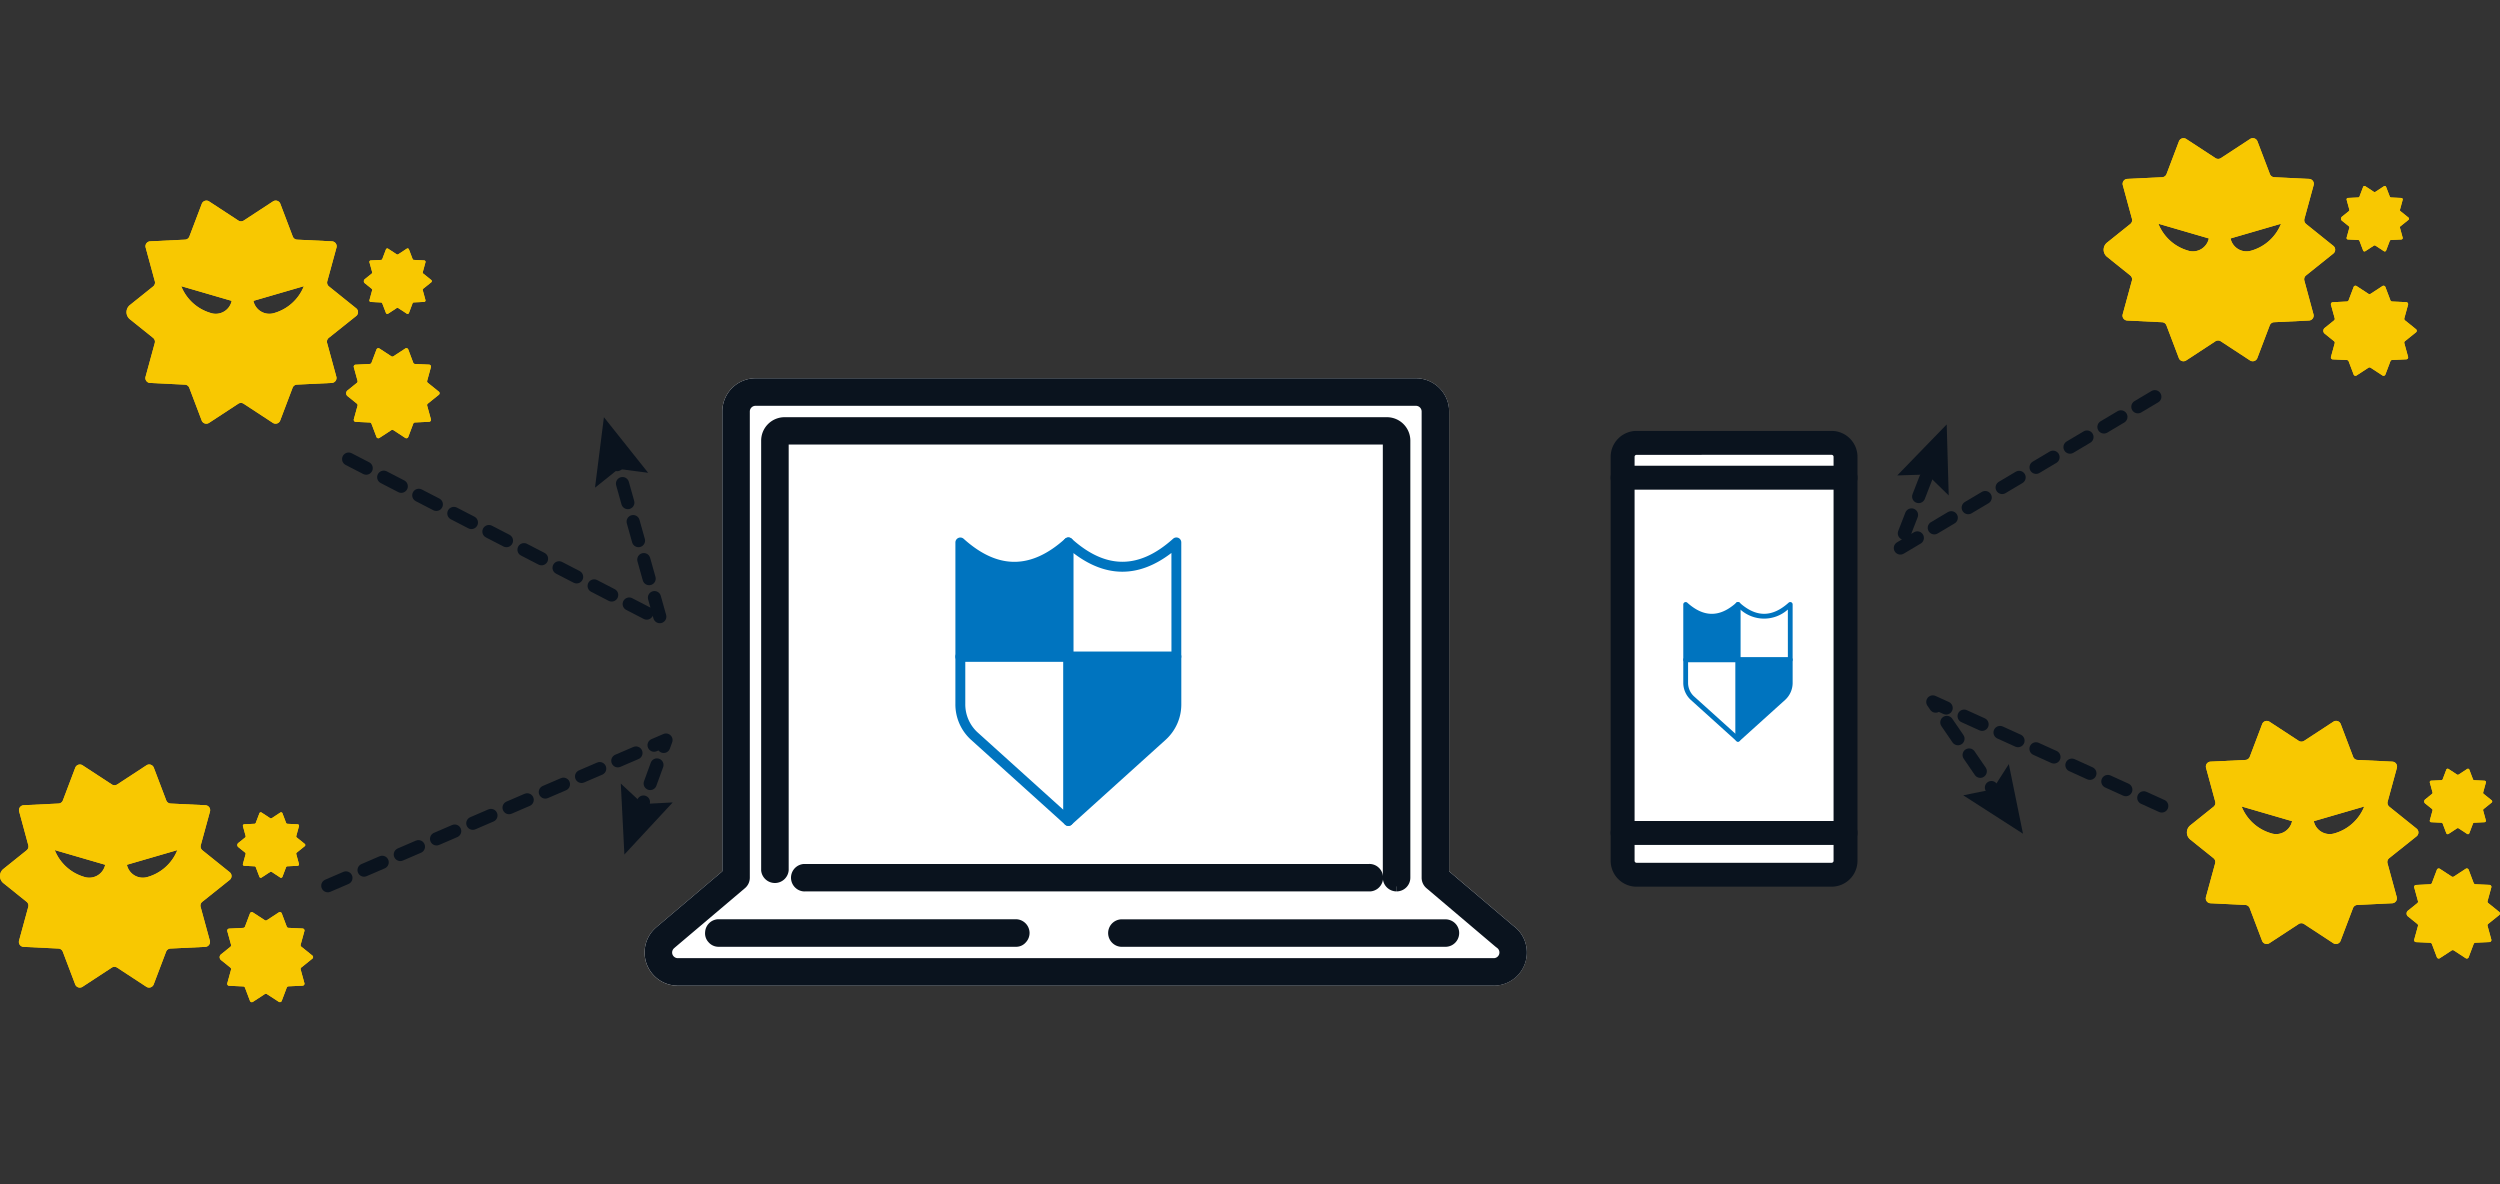 <svg xmlns="http://www.w3.org/2000/svg" xmlns:xlink="http://www.w3.org/1999/xlink" width="380" height="180" viewBox="0 0 380 180"><rect x="0" y="0" width="380" height="180" fill="#333333" stroke="none"/><defs><clipPath id="a"><rect width="380" height="131.327" fill="none"/></clipPath></defs><rect width="380" height="180" fill="none"/><g transform="translate(0 21)"><g clip-path="url(#a)"><path d="M232.779,130.959h0v-1.52h0a3.521,3.521,0,0,0,3.472-4.085,3.485,3.485,0,0,0-1.414-2.289l-10.351-8.78v-70.6a3.536,3.536,0,0,0-3.522-3.522H120.57a3.532,3.532,0,0,0-3.521,3.523v70.6l-10.684,9.058a3.516,3.516,0,0,0,2.39,6.1H232.772v1.52H108.756a5.038,5.038,0,0,1-3.424-8.732l.2-.179,10-8.469V43.682a5.052,5.052,0,0,1,5.041-5.042H220.964a5.055,5.055,0,0,1,5.042,5.04v69.9l9.768,8.287a4.954,4.954,0,0,1,1.981,3.243,5.041,5.041,0,0,1-4.974,5.847" transform="translate(-5.742 -2.139)" fill="#fff"/><path d="M232.817,130.24H108.805a4.278,4.278,0,0,1-2.913-7.414,1.333,1.333,0,0,1,.1-.094l.068-.059.029-.025,10.246-8.676V43.725a4.287,4.287,0,0,1,4.281-4.282H221.007a4.289,4.289,0,0,1,4.282,4.282v70.252l10.036,8.514a4.28,4.28,0,0,1-2.505,7.752Z" transform="translate(-5.786 -2.184)" fill="#fff"/><path d="M108.766,130.958a5.038,5.038,0,0,1-3.429-8.731l.2-.179,10-8.471V43.686a5.052,5.052,0,0,1,5.042-5.047H220.97a5.052,5.052,0,0,1,5.041,5.047v69.9l9.768,8.286a4.956,4.956,0,0,1,1.981,3.244,5.04,5.04,0,0,1-4.974,5.847Zm-.51-5.736a.906.906,0,0,0-.351.694.867.867,0,0,0,.864.864H232.784a.862.862,0,0,0,.495-1.574l-.24-.185-10.473-8.877a2.089,2.089,0,0,1-.735-1.593V43.686a.868.868,0,0,0-.864-.864H120.578a.866.866,0,0,0-.864.864v70.86a2.08,2.08,0,0,1-.79,1.637l-10.582,8.96Z" transform="translate(-5.742 -2.139)" fill="#0a131e"/><path d="M219.885,115.732h-96v-67.2a2.237,2.237,0,0,1,2.235-2.236h91.536a2.238,2.238,0,0,1,2.228,2.236Zm-94.479-1.52h92.958V48.536a.717.717,0,0,0-.715-.716H126.121a.718.718,0,0,0-.715.716Z" transform="translate(-6.858 -2.563)" fill="#fff"/><path d="M217.7,47.1H126.167a1.475,1.475,0,0,0-1.476,1.476v66.436h94.477V48.581a1.476,1.476,0,0,0-1.476-1.476Z" transform="translate(-6.903 -2.608)" fill="#fff"/><path d="M160.679,128.438h.049l-.049.759.124-.759a.566.566,0,0,0,.53-.6.542.542,0,0,0-.6-.53H115.536a.57.57,0,0,0,.049,1.133Z" transform="translate(-6.369 -7.048)" fill="#0a131e"/><path d="M162.771,127.638a2.076,2.076,0,0,1-.533,1.521,1.933,1.933,0,0,1-1.42.71H115.436a2,2,0,0,1-1.471-.71,1.96,1.96,0,0,1-.506-1.521,2.076,2.076,0,0,1,1.926-1.953H160.59a2.1,2.1,0,0,1,2.18,1.953" transform="translate(-6.281 -6.958)" fill="#0a131e"/><path d="M180.359,129.875a2.054,2.054,0,0,1-1.34-.52,2.09,2.09,0,0,1,1.243-3.656l.049,0,.22,0,49.13,0a2.108,2.108,0,0,1,1.489.709,2.065,2.065,0,0,1,.51,1.513,2.088,2.088,0,0,1-1.952,1.948l-.047,0H180.482c-.042,0-.081,0-.124,0" transform="translate(-9.871 -6.959)" fill="#0a131e"/><path d="M129.33,120.966a2.054,2.054,0,0,1-1.34-.52,2.09,2.09,0,0,1,1.243-3.656l.049,0,.22,0,85.6,0a2.034,2.034,0,0,1,1.463.516,2.089,2.089,0,0,1-1.243,3.655l-.049,0-.171,0H129.453c-.043,0-.081,0-.124,0" transform="translate(-7.046 -6.465)" fill="#0a131e"/><path d="M221.152,48.45V114.9a2.089,2.089,0,0,1-2.079,2.079v-.761h-.025v.761a2.089,2.089,0,0,1-2.079-2.079V49.058H126.66v64.7a2.1,2.1,0,0,1-4.184.051V48.45a3.566,3.566,0,0,1,3.575-3.55h91.526a3.566,3.566,0,0,1,3.575,3.55" transform="translate(-6.78 -2.486)" fill="#0a131e"/><rect width="33.283" height="65.046" rx="1.926" transform="translate(246.938 46.615)" fill="#fff"/><path d="M1.121,0H30.643a1.12,1.12,0,0,1,1.12,1.12V62.405a1.12,1.12,0,0,1-1.12,1.12H1.121A1.121,1.121,0,0,1,0,62.4V1.121A1.121,1.121,0,0,1,1.121,0Z" transform="translate(247.698 47.375)" fill="#fff"/><path d="M263.105,116.386a3.94,3.94,0,0,1-3.936-3.935V51.042a3.94,3.94,0,0,1,3.936-3.936H292.75a3.94,3.94,0,0,1,3.936,3.936V112.45a3.94,3.94,0,0,1-3.936,3.935Zm0-65.643a.3.3,0,0,0-.3.3V112.45a.3.3,0,0,0,.3.3H292.75a.3.3,0,0,0,.3-.3V51.042a.3.3,0,0,0-.3-.3Z" transform="translate(-14.348 -2.608)" fill="#0a131e"/><path d="M260.986,113.508a1.819,1.819,0,0,1,0-3.639h33.88a1.819,1.819,0,1,1,0,3.639Z" transform="translate(-14.348 -6.082)" fill="#0a131e"/><path d="M260.986,56.348a1.818,1.818,0,0,1,0-3.637h33.88a1.818,1.818,0,1,1,0,3.637Z" transform="translate(-14.348 -2.918)" fill="#0a131e"/><path d="M171.657,65.008V82.371a.754.754,0,0,1-.751.751H154.483a.752.752,0,0,1-.751-.751V65.008a.752.752,0,0,1,1.254-.555c5.186,4.669,10.225,4.669,15.411,0a.752.752,0,0,1,1.26.555" transform="translate(-8.511 -3.557)" fill="#0074bf"/><path d="M188.84,64.5a.75.75,0,0,0-1.058-.054c-5.185,4.667-10.226,4.667-15.411,0a.75.75,0,0,0-1.005,0l-.028.028a.751.751,0,0,0-.22.531V82.371a.75.75,0,0,0,.75.749h16.41a.749.749,0,0,0,.749-.749V65.006a.745.745,0,0,0-.187-.5m-1.306,17.111H172.612V66.607c4.955,3.8,9.962,3.8,14.916,0Z" transform="translate(-9.473 -3.557)" fill="#0074bf"/><path d="M170.9,109.109a.754.754,0,0,1-.5-.193L156.069,95.988a7.272,7.272,0,0,1-2.339-5.415V83.387a.753.753,0,0,1,.751-.751H170.9a.751.751,0,0,1,.75.75h0v24.972a.749.749,0,0,1-.745.75M155.235,84.137v6.436a5.773,5.773,0,0,0,1.841,4.3l13.077,11.8V84.137Z" transform="translate(-8.511 -4.575)" fill="#0074bf"/><path d="M189.032,83.386v7.187a7.244,7.244,0,0,1-2.34,5.413l-14.325,12.929a.732.732,0,0,1-.5.2.753.753,0,0,1-.751-.75V83.386a.753.753,0,0,1,.751-.751h16.417a.755.755,0,0,1,.751.751" transform="translate(-9.473 -4.575)" fill="#0074bf"/><path d="M279.531,75.006v8.405a.366.366,0,0,1-.364.364h-7.95a.364.364,0,0,1-.364-.364V75.006a.365.365,0,0,1,.607-.269c2.511,2.261,4.949,2.261,7.46,0a.365.365,0,0,1,.61.269" transform="translate(-14.995 -4.132)" fill="#0074bf"/><path d="M287.849,74.762a.364.364,0,0,0-.512-.026c-2.51,2.26-4.95,2.26-7.46,0a.363.363,0,0,0-.486,0l-.014.014a.359.359,0,0,0-.106.257v8.405a.363.363,0,0,0,.363.363h7.943a.363.363,0,0,0,.364-.363V75.006a.367.367,0,0,0-.092-.244m-.632,8.284h-7.224V75.78a5.41,5.41,0,0,0,7.221,0Z" transform="translate(-15.461 -4.132)" fill="#0074bf"/><path d="M279.165,96.355a.356.356,0,0,1-.242-.094L271.985,90a3.529,3.529,0,0,1-1.132-2.62V83.9a.363.363,0,0,1,.364-.364h7.948a.362.362,0,0,1,.363.363h0V95.992a.361.361,0,0,1-.36.363m-7.585-12.089v3.115a2.788,2.788,0,0,0,.891,2.082l6.331,5.711V84.266Z" transform="translate(-14.995 -4.625)" fill="#0074bf"/><path d="M287.943,83.9v3.479A3.506,3.506,0,0,1,286.81,90l-6.935,6.259a.354.354,0,0,1-.244.094.361.361,0,0,1-.241-.092.367.367,0,0,1-.123-.271V83.9a.366.366,0,0,1,.364-.364h7.947a.366.366,0,0,1,.364.364" transform="translate(-15.461 -4.625)" fill="#0074bf"/><path d="M56.1,51.64l47.451,24.516L96.724,51.79" transform="translate(-3.105 -2.859)" fill="none" stroke="#0a131e" stroke-linecap="round" stroke-linejoin="round" stroke-width="2" stroke-dasharray="3 3"/><path d="M103.819,53.351,99.3,52.765l-3.561,2.849L97.095,44.9Z" transform="translate(-5.3 -2.486)" fill="#0a131e"/><path d="M52.746,118.993l51.405-22.144-4.014,11.039" transform="translate(-2.92 -5.362)" fill="none" stroke="#0a131e" stroke-linecap="round" stroke-linejoin="round" stroke-width="2" stroke-dasharray="3 3"/><path d="M99.891,103.849l3.336,3.111,4.555-.242-7.346,7.917Z" transform="translate(-5.53 -5.749)" fill="#0a131e"/><path d="M344.443,41.6,305.427,64.8l4.928-12.673" transform="translate(-16.909 -2.303)" fill="none" stroke="#0a131e" stroke-linecap="round" stroke-linejoin="round" stroke-width="2" stroke-dasharray="3 3"/><path d="M313.106,56.859l-3.266-3.183-4.559.141,7.519-7.753Z" transform="translate(-16.901 -2.55)" fill="#0a131e"/><path d="M345.806,106.531l-34.8-15.817,9.887,14.45" transform="translate(-17.218 -5.022)" fill="none" stroke="#0a131e" stroke-linecap="round" stroke-linejoin="round" stroke-width="2" stroke-dasharray="3 3"/><path d="M315.9,105.461l4.472-.9,2.457-3.843,2.155,10.583Z" transform="translate(-17.489 -5.576)" fill="#0a131e"/><path d="M55.267,27.587a.75.75,0,0,0,.115-1.054.733.733,0,0,0-.115-.114l-4.139-3.326a.752.752,0,0,1-.255-.782l1.4-5.124a.749.749,0,0,0-.525-.921.778.778,0,0,0-.162-.026l-5.3-.257a.749.749,0,0,1-.662-.483l-1.884-4.966a.751.751,0,0,0-.964-.441.738.738,0,0,0-.156.08l-4.443,2.906a.757.757,0,0,1-.822,0l-4.442-2.906a.75.75,0,0,0-1.039.215.719.719,0,0,0-.074.145L29.915,15.5a.749.749,0,0,1-.662.483l-5.3.257a.751.751,0,0,0-.712.787.76.76,0,0,0,.026.16l1.394,5.124a.751.751,0,0,1-.253.782l-3.533,2.831a1.384,1.384,0,0,0-.213,1.948,1.37,1.37,0,0,0,.213.213l3.524,2.83a.747.747,0,0,1,.253.781l-1.4,5.125a.748.748,0,0,0,.525.92.67.67,0,0,0,.162.026l5.3.257a.75.75,0,0,1,.662.483l1.884,4.966a.75.75,0,0,0,.968.435.833.833,0,0,0,.145-.074l4.442-2.91a.75.75,0,0,1,.822,0l4.443,2.91a.75.75,0,0,0,1.038-.218.712.712,0,0,0,.074-.144L45.6,38.5a.752.752,0,0,1,.662-.483l5.3-.257a.749.749,0,0,0,.712-.784.711.711,0,0,0-.026-.162l-1.4-5.125a.75.75,0,0,1,.255-.781Zm-22.059-.442a6.9,6.9,0,0,1-4.534-4.092l7.67,2.235A2.478,2.478,0,0,1,33.409,27.2c-.068-.015-.135-.032-.2-.052m9.57,0a2.476,2.476,0,0,1-3.083-1.66q-.03-.1-.051-.2l7.67-2.231a6.9,6.9,0,0,1-4.535,4.092" transform="translate(-1.127 -0.556)" fill="#f8c801"/><path d="M55.267,27.587a.75.75,0,0,0,.115-1.054.733.733,0,0,0-.115-.114l-4.139-3.326a.752.752,0,0,1-.255-.782l1.4-5.124a.749.749,0,0,0-.525-.921.778.778,0,0,0-.162-.026l-5.3-.257a.749.749,0,0,1-.662-.482l-1.884-4.967a.751.751,0,0,0-.964-.441.738.738,0,0,0-.156.08l-4.443,2.906a.757.757,0,0,1-.822,0l-4.442-2.906a.75.75,0,0,0-1.039.215.719.719,0,0,0-.074.145L29.915,15.5a.749.749,0,0,1-.662.482l-5.3.257a.751.751,0,0,0-.712.787.76.76,0,0,0,.026.16l1.394,5.124a.751.751,0,0,1-.253.782l-3.533,2.831a1.384,1.384,0,0,0-.213,1.948,1.37,1.37,0,0,0,.213.213l3.524,2.83a.747.747,0,0,1,.253.781l-1.4,5.125a.748.748,0,0,0,.525.92.67.67,0,0,0,.162.026l5.3.257a.75.75,0,0,1,.662.483l1.884,4.966a.75.75,0,0,0,.968.435.833.833,0,0,0,.145-.074l4.442-2.91a.75.75,0,0,1,.822,0l4.443,2.91a.75.75,0,0,0,1.038-.218.712.712,0,0,0,.074-.144L45.6,38.5a.752.752,0,0,1,.662-.483l5.3-.257a.749.749,0,0,0,.712-.784.711.711,0,0,0-.026-.162l-1.4-5.125a.75.75,0,0,1,.255-.781Zm-22.059-.442a6.9,6.9,0,0,1-4.534-4.092l7.67,2.235A2.476,2.476,0,0,1,33.407,27.2c-.067-.014-.134-.031-.2-.051Zm9.57,0a2.476,2.476,0,0,1-3.084-1.659c-.019-.065-.036-.131-.05-.2l7.67-2.231a6.9,6.9,0,0,1-4.535,4.089Z" transform="translate(-1.127 -0.556)" fill="#f8c801"/><path d="M62.89,35.02l1.8-1.175a.3.3,0,0,1,.419.087.44.44,0,0,1,.03.06L65.895,36a.3.3,0,0,0,.269.195l2.141.1a.3.3,0,0,1,.287.317.268.268,0,0,1-.009.06l-.568,2.071a.3.3,0,0,0,.1.316l1.671,1.345a.3.3,0,0,1,.047.425.285.285,0,0,1-.047.048l-1.672,1.343a.3.3,0,0,0-.1.316l.568,2.069a.3.3,0,0,1-.216.369.276.276,0,0,1-.061.009l-2.141.1a.3.3,0,0,0-.269.2l-.757,2.005a.3.3,0,0,1-.393.175.322.322,0,0,1-.057-.029l-1.8-1.175a.3.3,0,0,0-.333,0l-1.8,1.175a.3.3,0,0,1-.419-.088.276.276,0,0,1-.029-.058l-.758-2.005a.3.3,0,0,0-.267-.193l-2.143-.1a.3.3,0,0,1-.286-.318.268.268,0,0,1,.009-.06l.568-2.069a.3.3,0,0,0-.1-.316l-1.42-1.143a.561.561,0,0,1-.085-.788.6.6,0,0,1,.085-.085l1.42-1.143a.3.3,0,0,0,.1-.316l-.568-2.071a.3.3,0,0,1,.217-.369.312.312,0,0,1,.06-.008l2.143-.111A.3.3,0,0,0,59.553,36l.758-2.005a.3.3,0,0,1,.39-.177.344.344,0,0,1,.059.03l1.8,1.175a.3.3,0,0,0,.333,0" transform="translate(-3.084 -1.871)" fill="#f8c801"/><path d="M62.89,35.02l1.8-1.175a.3.3,0,0,1,.419.087.44.44,0,0,1,.03.06L65.895,36a.3.3,0,0,0,.269.195l2.141.1a.3.3,0,0,1,.287.317.268.268,0,0,1-.009.06l-.568,2.071a.3.3,0,0,0,.1.316l1.671,1.345a.3.3,0,0,1,.047.425.285.285,0,0,1-.047.048l-1.672,1.343a.3.3,0,0,0-.1.316l.568,2.069a.3.3,0,0,1-.216.369.276.276,0,0,1-.061.009l-2.141.1a.3.3,0,0,0-.269.2l-.757,2.005a.3.3,0,0,1-.393.175.322.322,0,0,1-.057-.029l-1.8-1.175a.3.3,0,0,0-.333,0l-1.8,1.175a.3.3,0,0,1-.419-.088.276.276,0,0,1-.029-.058l-.758-2.005a.3.3,0,0,0-.267-.193l-2.143-.1a.3.3,0,0,1-.286-.318.268.268,0,0,1,.009-.06l.568-2.069a.3.3,0,0,0-.1-.316l-1.42-1.143a.561.561,0,0,1-.085-.788.6.6,0,0,1,.085-.085l1.42-1.143a.3.3,0,0,0,.1-.316l-.568-2.071a.3.3,0,0,1,.217-.369.312.312,0,0,1,.06-.008l2.143-.111A.3.3,0,0,0,59.553,36l.758-2.005a.3.3,0,0,1,.39-.177.344.344,0,0,1,.059.03l1.8,1.175a.3.3,0,0,0,.333,0" transform="translate(-3.084 -1.871)" fill="#f8c801"/><path d="M63.774,18.632l1.3-.852a.221.221,0,0,1,.305.064.244.244,0,0,1,.021.042l.553,1.459a.223.223,0,0,0,.2.143l1.558.076a.22.22,0,0,1,.21.23.19.19,0,0,1-.008.046l-.409,1.5a.218.218,0,0,0,.075.23l1.212.973a.221.221,0,0,1,.032.312.259.259,0,0,1-.032.032l-1.216.977a.216.216,0,0,0-.075.229l.409,1.5a.219.219,0,0,1-.156.27.249.249,0,0,1-.046.008l-1.558.076a.222.222,0,0,0-.2.142L65.4,27.554a.221.221,0,0,1-.284.128.217.217,0,0,1-.042-.022l-1.3-.851a.219.219,0,0,0-.241,0l-1.3.851a.22.22,0,0,1-.305-.064.217.217,0,0,1-.022-.042L61.347,26.1a.219.219,0,0,0-.195-.142L59.6,25.878a.22.22,0,0,1-.21-.23.284.284,0,0,1,.008-.048l.41-1.5a.22.22,0,0,0-.075-.229l-1.034-.831a.4.4,0,0,1-.063-.571.335.335,0,0,1,.063-.063l1.034-.831a.221.221,0,0,0,.075-.23l-.41-1.5a.219.219,0,0,1,.154-.269.205.205,0,0,1,.048-.008l1.557-.076a.221.221,0,0,0,.195-.143l.553-1.459a.221.221,0,0,1,.285-.127.244.244,0,0,1,.042.021l1.3.852a.222.222,0,0,0,.241,0" transform="translate(-3.241 -0.982)" fill="#f8c801"/><path d="M63.774,18.632l1.3-.852a.221.221,0,0,1,.305.064.244.244,0,0,1,.021.042l.553,1.459a.223.223,0,0,0,.2.143l1.558.076a.22.22,0,0,1,.21.23.19.19,0,0,1-.008.046l-.409,1.5a.218.218,0,0,0,.075.23l1.212.973a.221.221,0,0,1,.032.312.259.259,0,0,1-.032.032l-1.216.977a.216.216,0,0,0-.075.229l.409,1.5a.219.219,0,0,1-.156.27.249.249,0,0,1-.046.008l-1.558.076a.222.222,0,0,0-.2.142L65.4,27.554a.221.221,0,0,1-.284.128.217.217,0,0,1-.042-.022l-1.3-.851a.219.219,0,0,0-.241,0l-1.3.851a.22.22,0,0,1-.305-.064.217.217,0,0,1-.022-.042L61.347,26.1a.219.219,0,0,0-.195-.142L59.6,25.878a.22.22,0,0,1-.21-.23.284.284,0,0,1,.008-.048l.41-1.5a.22.22,0,0,0-.075-.229l-1.034-.831a.4.4,0,0,1-.063-.571.335.335,0,0,1,.063-.063l1.034-.831a.221.221,0,0,0,.075-.23l-.41-1.5a.219.219,0,0,1,.154-.269.205.205,0,0,1,.048-.008l1.557-.076a.221.221,0,0,0,.195-.143l.553-1.459a.221.221,0,0,1,.285-.127.244.244,0,0,1,.042.021l1.3.852a.222.222,0,0,0,.245,0" transform="translate(-3.241 -0.982)" fill="#f8c801"/><path d="M373.406,17.541a.75.75,0,0,0,.115-1.054.732.732,0,0,0-.115-.114l-4.139-3.326a.752.752,0,0,1-.255-.782l1.4-5.124a.749.749,0,0,0-.525-.921.778.778,0,0,0-.162-.026l-5.3-.257a.749.749,0,0,1-.662-.483L361.874.488a.751.751,0,0,0-.964-.441.737.737,0,0,0-.156.08l-4.443,2.906a.757.757,0,0,1-.822,0L351.048.128a.75.75,0,0,0-1.039.215.721.721,0,0,0-.074.145l-1.882,4.966a.749.749,0,0,1-.662.483l-5.3.257a.75.75,0,0,0-.687.947l1.394,5.124a.751.751,0,0,1-.253.782l-3.533,2.831a1.384,1.384,0,0,0-.213,1.948,1.369,1.369,0,0,0,.213.213l3.524,2.83a.747.747,0,0,1,.253.781l-1.4,5.125a.748.748,0,0,0,.525.92.67.67,0,0,0,.162.026l5.3.257a.75.75,0,0,1,.662.483l1.884,4.966a.75.75,0,0,0,.968.435.832.832,0,0,0,.145-.074l4.442-2.91a.75.75,0,0,1,.822,0l4.443,2.91a.75.75,0,0,0,1.038-.218.711.711,0,0,0,.074-.144l1.884-4.966a.752.752,0,0,1,.662-.483l5.3-.257a.749.749,0,0,0,.712-.784.709.709,0,0,0-.026-.162L369,21.648a.75.75,0,0,1,.255-.781ZM351.347,17.1a6.9,6.9,0,0,1-4.534-4.092l7.671,2.235a2.478,2.478,0,0,1-2.935,1.913c-.068-.015-.135-.032-.2-.052m9.57,0a2.476,2.476,0,0,1-3.083-1.66q-.03-.1-.051-.2l7.67-2.231a6.9,6.9,0,0,1-4.535,4.092" transform="translate(-18.739 0)" fill="#f8c801"/><path d="M373.406,17.541a.75.75,0,0,0,.115-1.054.732.732,0,0,0-.115-.114l-4.139-3.326a.752.752,0,0,1-.255-.782l1.4-5.124a.749.749,0,0,0-.525-.921.778.778,0,0,0-.162-.026l-5.3-.257a.749.749,0,0,1-.662-.482L361.874.488a.751.751,0,0,0-.964-.441.737.737,0,0,0-.156.08l-4.443,2.906a.757.757,0,0,1-.822,0L351.048.128a.751.751,0,0,0-1.039.215.721.721,0,0,0-.074.145l-1.882,4.967a.749.749,0,0,1-.662.482l-5.3.257a.75.75,0,0,0-.687.947l1.394,5.124a.751.751,0,0,1-.253.782l-3.533,2.831a1.384,1.384,0,0,0-.213,1.948,1.369,1.369,0,0,0,.213.213l3.524,2.83a.747.747,0,0,1,.253.781l-1.4,5.125a.748.748,0,0,0,.525.92.67.67,0,0,0,.162.026l5.3.257a.75.75,0,0,1,.662.483l1.884,4.966a.75.75,0,0,0,.968.435.771.771,0,0,0,.145-.074l4.442-2.91a.75.75,0,0,1,.822,0l4.443,2.91a.75.75,0,0,0,1.038-.218.711.711,0,0,0,.074-.144l1.884-4.966a.752.752,0,0,1,.662-.483l5.3-.257a.749.749,0,0,0,.712-.784.709.709,0,0,0-.026-.162L369,21.648a.75.75,0,0,1,.255-.781ZM351.347,17.1a6.9,6.9,0,0,1-4.534-4.092l7.671,2.235a2.476,2.476,0,0,1-2.937,1.909c-.067-.014-.134-.031-.2-.051Zm9.57,0a2.476,2.476,0,0,1-3.084-1.659c-.019-.065-.036-.131-.05-.2l7.67-2.231a6.9,6.9,0,0,1-4.535,4.089Z" transform="translate(-18.739 0)" fill="#f8c801"/><path d="M381.028,24.973l1.8-1.175a.3.3,0,0,1,.419.087.35.35,0,0,1,.03.06l.757,2.005a.3.3,0,0,0,.269.195l2.142.1a.3.3,0,0,1,.287.317.27.27,0,0,1-.009.06l-.568,2.071a.3.3,0,0,0,.1.316l1.671,1.345a.3.3,0,0,1,.047.425.285.285,0,0,1-.047.048l-1.672,1.343a.3.3,0,0,0-.1.316l.568,2.069a.3.3,0,0,1-.216.369.268.268,0,0,1-.061.009l-2.141.1a.3.3,0,0,0-.269.2l-.757,2.005a.3.3,0,0,1-.393.175.322.322,0,0,1-.057-.029l-1.8-1.175a.3.3,0,0,0-.332,0l-1.8,1.175a.3.3,0,0,1-.419-.088.276.276,0,0,1-.029-.058l-.758-2.005a.3.3,0,0,0-.267-.193l-2.143-.1a.3.3,0,0,1-.286-.318.268.268,0,0,1,.009-.06l.568-2.069a.3.3,0,0,0-.1-.316l-1.42-1.143a.561.561,0,0,1-.085-.788.6.6,0,0,1,.085-.085l1.42-1.143a.3.3,0,0,0,.1-.316L375,26.633a.3.3,0,0,1,.217-.369.311.311,0,0,1,.06-.009l2.143-.111a.3.3,0,0,0,.268-.195l.758-2.005a.3.3,0,0,1,.39-.177.342.342,0,0,1,.059.03l1.8,1.175a.3.3,0,0,0,.333,0" transform="translate(-20.696 -1.315)" fill="#f8c801"/><path d="M381.028,24.973l1.8-1.175a.3.3,0,0,1,.419.087.35.35,0,0,1,.03.06l.757,2.005a.3.3,0,0,0,.269.195l2.142.1a.3.3,0,0,1,.287.317.27.27,0,0,1-.009.06l-.568,2.071a.3.3,0,0,0,.1.316l1.671,1.345a.3.3,0,0,1,.047.425.285.285,0,0,1-.047.048l-1.672,1.343a.3.3,0,0,0-.1.316l.568,2.069a.3.3,0,0,1-.216.369.268.268,0,0,1-.061.009l-2.141.1a.3.3,0,0,0-.269.2l-.757,2.005a.3.3,0,0,1-.393.175.322.322,0,0,1-.057-.029l-1.8-1.175a.3.3,0,0,0-.332,0l-1.8,1.175a.3.3,0,0,1-.419-.088.276.276,0,0,1-.029-.058l-.758-2.005a.3.3,0,0,0-.267-.193l-2.143-.1a.3.3,0,0,1-.286-.318.268.268,0,0,1,.009-.06l.568-2.069a.3.3,0,0,0-.1-.316l-1.42-1.143a.561.561,0,0,1-.085-.788.6.6,0,0,1,.085-.085l1.42-1.143a.3.3,0,0,0,.1-.316L375,26.633a.3.3,0,0,1,.217-.369.311.311,0,0,1,.06-.009l2.143-.111a.3.3,0,0,0,.268-.195l.758-2.005a.3.3,0,0,1,.39-.177.342.342,0,0,1,.059.03l1.8,1.175a.3.3,0,0,0,.333,0" transform="translate(-20.696 -1.315)" fill="#f8c801"/><path d="M381.913,8.586l1.3-.852a.221.221,0,0,1,.305.064.244.244,0,0,1,.021.042L384.1,9.3a.222.222,0,0,0,.2.143l1.558.076a.22.22,0,0,1,.21.23.191.191,0,0,1-.008.046l-.409,1.5a.218.218,0,0,0,.075.23l1.212.973a.221.221,0,0,1,.032.312.258.258,0,0,1-.032.032l-1.216.977a.216.216,0,0,0-.075.229l.409,1.5a.219.219,0,0,1-.156.27.25.25,0,0,1-.046.008l-1.558.076a.223.223,0,0,0-.2.142l-.553,1.459a.221.221,0,0,1-.284.128.218.218,0,0,1-.042-.022l-1.3-.851a.219.219,0,0,0-.241,0l-1.3.851a.223.223,0,0,1-.327-.106l-.553-1.459a.219.219,0,0,0-.195-.142l-1.557-.076a.22.22,0,0,1-.21-.23.283.283,0,0,1,.008-.048l.41-1.5a.22.22,0,0,0-.075-.229l-1.034-.831a.4.4,0,0,1-.063-.571.334.334,0,0,1,.063-.063l1.034-.831a.221.221,0,0,0,.075-.23l-.41-1.5a.219.219,0,0,1,.154-.269.205.205,0,0,1,.048-.008l1.557-.076a.221.221,0,0,0,.195-.143l.553-1.459a.221.221,0,0,1,.285-.127.243.243,0,0,1,.042.021l1.3.852a.222.222,0,0,0,.241,0" transform="translate(-20.853 -0.426)" fill="#f8c801"/><path d="M381.913,8.586l1.3-.852a.221.221,0,0,1,.305.064.244.244,0,0,1,.021.042L384.1,9.3a.222.222,0,0,0,.2.143l1.558.076a.22.22,0,0,1,.21.23.191.191,0,0,1-.008.046l-.409,1.5a.218.218,0,0,0,.075.23l1.212.973a.221.221,0,0,1,.032.312.258.258,0,0,1-.032.032l-1.216.977a.216.216,0,0,0-.075.229l.409,1.5a.219.219,0,0,1-.156.27.25.25,0,0,1-.046.008l-1.558.076a.223.223,0,0,0-.2.142l-.553,1.459a.221.221,0,0,1-.284.128.218.218,0,0,1-.042-.022l-1.3-.851a.219.219,0,0,0-.241,0l-1.3.851a.223.223,0,0,1-.327-.106l-.553-1.459a.219.219,0,0,0-.195-.142l-1.557-.076a.22.22,0,0,1-.21-.23.283.283,0,0,1,.008-.048l.41-1.5a.22.22,0,0,0-.075-.229l-1.034-.831a.4.4,0,0,1-.063-.571.334.334,0,0,1,.063-.063l1.034-.831a.221.221,0,0,0,.075-.23l-.41-1.5a.219.219,0,0,1,.154-.269.205.205,0,0,1,.048-.008l1.557-.076a.221.221,0,0,0,.195-.143l.553-1.459a.221.221,0,0,1,.285-.127.243.243,0,0,1,.042.021l1.3.852a.222.222,0,0,0,.245,0" transform="translate(-20.853 -0.426)" fill="#f8c801"/><path d="M386.8,111.308a.75.75,0,0,0,.115-1.054.731.731,0,0,0-.115-.114l-4.139-3.326a.752.752,0,0,1-.255-.782l1.4-5.124a.749.749,0,0,0-.525-.921.779.779,0,0,0-.162-.026l-5.3-.257a.749.749,0,0,1-.662-.483l-1.884-4.966a.751.751,0,0,0-.964-.441.737.737,0,0,0-.156.08L369.707,96.8a.757.757,0,0,1-.822,0l-4.442-2.906a.75.75,0,0,0-1.039.215.718.718,0,0,0-.074.145l-1.882,4.966a.749.749,0,0,1-.662.483l-5.3.257a.751.751,0,0,0-.712.787.761.761,0,0,0,.026.16l1.394,5.124a.751.751,0,0,1-.253.782l-3.533,2.831a1.384,1.384,0,0,0-.212,1.948,1.37,1.37,0,0,0,.212.213l3.524,2.83a.747.747,0,0,1,.253.781l-1.4,5.125a.748.748,0,0,0,.525.92.67.67,0,0,0,.162.026l5.3.257a.75.75,0,0,1,.662.483l1.884,4.966a.75.75,0,0,0,.968.435.833.833,0,0,0,.145-.074l4.442-2.91a.75.75,0,0,1,.822,0l4.443,2.91a.75.75,0,0,0,1.038-.218.71.71,0,0,0,.074-.144l1.884-4.966a.752.752,0,0,1,.662-.483l5.3-.257a.749.749,0,0,0,.712-.784.712.712,0,0,0-.026-.162l-1.4-5.125a.75.75,0,0,1,.255-.781Zm-22.059-.442a6.9,6.9,0,0,1-4.534-4.092l7.67,2.235a2.478,2.478,0,0,1-2.935,1.913c-.068-.015-.135-.032-.2-.052m9.57,0a2.476,2.476,0,0,1-3.083-1.66q-.03-.1-.051-.2l7.67-2.231a6.9,6.9,0,0,1-4.535,4.092" transform="translate(-19.481 -5.191)" fill="#f8c801"/><path d="M386.8,111.308a.75.75,0,0,0,.115-1.054.731.731,0,0,0-.115-.114l-4.139-3.326a.752.752,0,0,1-.255-.782l1.4-5.124a.749.749,0,0,0-.525-.921.779.779,0,0,0-.162-.026l-5.3-.257a.749.749,0,0,1-.662-.482l-1.884-4.967a.751.751,0,0,0-.964-.441.737.737,0,0,0-.156.08L369.707,96.8a.757.757,0,0,1-.822,0l-4.442-2.906a.75.75,0,0,0-1.039.215.718.718,0,0,0-.074.145l-1.882,4.967a.749.749,0,0,1-.662.482l-5.3.257a.751.751,0,0,0-.712.787.761.761,0,0,0,.026.16l1.394,5.124a.751.751,0,0,1-.253.782l-3.533,2.831a1.384,1.384,0,0,0-.212,1.948,1.37,1.37,0,0,0,.212.213l3.524,2.83a.747.747,0,0,1,.253.781l-1.4,5.125a.748.748,0,0,0,.525.92.67.67,0,0,0,.162.026l5.3.257a.75.75,0,0,1,.662.483l1.884,4.966a.75.75,0,0,0,.968.435.833.833,0,0,0,.145-.074l4.442-2.91a.75.75,0,0,1,.822,0l4.443,2.91a.75.75,0,0,0,1.038-.218.71.71,0,0,0,.074-.144l1.884-4.966a.752.752,0,0,1,.662-.483l5.3-.257a.749.749,0,0,0,.712-.784.712.712,0,0,0-.026-.162l-1.4-5.125a.75.75,0,0,1,.255-.781Zm-22.059-.442a6.9,6.9,0,0,1-4.534-4.092l7.67,2.235a2.476,2.476,0,0,1-2.937,1.909c-.067-.014-.134-.031-.2-.051Zm9.57,0a2.476,2.476,0,0,1-3.084-1.659c-.019-.065-.036-.131-.05-.2l7.67-2.231a6.9,6.9,0,0,1-4.535,4.089Z" transform="translate(-19.481 -5.191)" fill="#f8c801"/><path d="M394.424,118.74l1.8-1.175a.3.3,0,0,1,.419.087.351.351,0,0,1,.03.059l.757,2.005a.3.3,0,0,0,.269.195l2.141.1a.3.3,0,0,1,.287.317.27.27,0,0,1-.009.06l-.568,2.071a.3.3,0,0,0,.1.316l1.671,1.345a.3.3,0,0,1,.047.425.285.285,0,0,1-.047.048l-1.672,1.343a.3.3,0,0,0-.1.316l.568,2.069a.3.3,0,0,1-.216.369.269.269,0,0,1-.061.009l-2.141.1a.3.3,0,0,0-.269.2l-.757,2.005a.3.3,0,0,1-.393.175.325.325,0,0,1-.057-.029l-1.8-1.175a.3.3,0,0,0-.332,0l-1.8,1.175a.3.3,0,0,1-.419-.088.273.273,0,0,1-.029-.058L391.086,129a.3.3,0,0,0-.267-.193l-2.143-.1a.3.3,0,0,1-.286-.318.27.27,0,0,1,.009-.06l.568-2.069a.3.3,0,0,0-.1-.316l-1.42-1.143a.561.561,0,0,1-.085-.788.606.606,0,0,1,.085-.085l1.42-1.143a.3.3,0,0,0,.1-.316L388.4,120.4a.3.3,0,0,1,.217-.369.313.313,0,0,1,.06-.008l2.143-.111a.3.3,0,0,0,.268-.195l.758-2.005a.3.3,0,0,1,.39-.177.343.343,0,0,1,.059.03l1.8,1.175a.3.3,0,0,0,.333,0" transform="translate(-21.438 -6.506)" fill="#f8c801"/><path d="M394.424,118.74l1.8-1.175a.3.3,0,0,1,.419.087.351.351,0,0,1,.03.059l.757,2.005a.3.3,0,0,0,.269.195l2.141.1a.3.3,0,0,1,.287.317.27.27,0,0,1-.009.06l-.568,2.071a.3.3,0,0,0,.1.316l1.671,1.345a.3.3,0,0,1,.047.425.285.285,0,0,1-.047.048l-1.672,1.343a.3.3,0,0,0-.1.316l.568,2.069a.3.3,0,0,1-.216.369.269.269,0,0,1-.061.009l-2.141.1a.3.3,0,0,0-.269.2l-.757,2.005a.3.3,0,0,1-.393.175.325.325,0,0,1-.057-.029l-1.8-1.175a.3.3,0,0,0-.332,0l-1.8,1.175a.3.3,0,0,1-.419-.088.273.273,0,0,1-.029-.058L391.086,129a.3.3,0,0,0-.267-.193l-2.143-.1a.3.3,0,0,1-.286-.318.27.27,0,0,1,.009-.06l.568-2.069a.3.3,0,0,0-.1-.316l-1.42-1.143a.561.561,0,0,1-.085-.788.606.606,0,0,1,.085-.085l1.42-1.143a.3.3,0,0,0,.1-.316L388.4,120.4a.3.3,0,0,1,.217-.369.313.313,0,0,1,.06-.008l2.143-.111a.3.3,0,0,0,.268-.195l.758-2.005a.3.3,0,0,1,.39-.177.343.343,0,0,1,.059.03l1.8,1.175a.3.3,0,0,0,.333,0" transform="translate(-21.438 -6.506)" fill="#f8c801"/><path d="M395.308,102.353l1.3-.852a.221.221,0,0,1,.305.064.249.249,0,0,1,.021.042l.553,1.459a.223.223,0,0,0,.2.143l1.558.076a.22.22,0,0,1,.21.23.189.189,0,0,1-.008.046l-.409,1.5a.218.218,0,0,0,.075.23l1.212.973a.221.221,0,0,1,.032.312.261.261,0,0,1-.032.032l-1.216.977a.216.216,0,0,0-.075.229l.409,1.5a.219.219,0,0,1-.156.27.25.25,0,0,1-.046.008l-1.558.076a.223.223,0,0,0-.2.142l-.553,1.459a.221.221,0,0,1-.284.128.217.217,0,0,1-.042-.022l-1.3-.851a.219.219,0,0,0-.241,0l-1.3.851a.22.22,0,0,1-.305-.064.215.215,0,0,1-.022-.042l-.553-1.459a.219.219,0,0,0-.195-.142l-1.557-.076a.22.22,0,0,1-.21-.23.286.286,0,0,1,.008-.048l.41-1.5a.22.22,0,0,0-.075-.229l-1.034-.831a.4.4,0,0,1-.063-.571.334.334,0,0,1,.063-.063l1.034-.831a.221.221,0,0,0,.075-.23l-.41-1.5a.219.219,0,0,1,.154-.269.205.205,0,0,1,.048-.008l1.557-.076a.221.221,0,0,0,.195-.143l.553-1.459a.221.221,0,0,1,.285-.127.246.246,0,0,1,.042.021l1.3.852a.222.222,0,0,0,.241,0" transform="translate(-21.595 -5.617)" fill="#f8c801"/><path d="M395.308,102.353l1.3-.852a.221.221,0,0,1,.305.064.249.249,0,0,1,.021.042l.553,1.459a.223.223,0,0,0,.2.143l1.558.076a.22.22,0,0,1,.21.23.189.189,0,0,1-.008.046l-.409,1.5a.218.218,0,0,0,.075.23l1.212.973a.221.221,0,0,1,.032.312.261.261,0,0,1-.032.032l-1.216.977a.216.216,0,0,0-.075.229l.409,1.5a.219.219,0,0,1-.156.27.25.25,0,0,1-.046.008l-1.558.076a.223.223,0,0,0-.2.142l-.553,1.459a.221.221,0,0,1-.284.128.217.217,0,0,1-.042-.022l-1.3-.851a.219.219,0,0,0-.241,0l-1.3.851a.22.22,0,0,1-.305-.064.215.215,0,0,1-.022-.042l-.553-1.459a.219.219,0,0,0-.195-.142l-1.557-.076a.22.22,0,0,1-.21-.23.286.286,0,0,1,.008-.048l.41-1.5a.22.22,0,0,0-.075-.229l-1.034-.831a.4.4,0,0,1-.063-.571.334.334,0,0,1,.063-.063l1.034-.831a.221.221,0,0,0,.075-.23l-.41-1.5a.219.219,0,0,1,.154-.269.205.205,0,0,1,.048-.008l1.557-.076a.221.221,0,0,0,.195-.143l.553-1.459a.221.221,0,0,1,.285-.127.246.246,0,0,1,.042.021l1.3.852a.222.222,0,0,0,.245,0" transform="translate(-21.595 -5.617)" fill="#f8c801"/><path d="M34.912,118.323a.75.75,0,0,0,.115-1.054.733.733,0,0,0-.115-.114l-4.139-3.326a.752.752,0,0,1-.255-.782l1.4-5.124a.749.749,0,0,0-.525-.921.779.779,0,0,0-.162-.026l-5.3-.257a.749.749,0,0,1-.662-.483L23.38,101.27a.751.751,0,0,0-.964-.441.715.715,0,0,0-.156.08l-4.443,2.906a.757.757,0,0,1-.822,0l-4.442-2.906a.75.75,0,0,0-1.039.215.719.719,0,0,0-.074.145L9.56,106.235a.749.749,0,0,1-.662.483l-5.3.257a.751.751,0,0,0-.712.787.76.76,0,0,0,.026.16L4.3,113.045a.751.751,0,0,1-.253.782L.519,116.659a1.384,1.384,0,0,0-.213,1.948,1.37,1.37,0,0,0,.213.213l3.524,2.83a.747.747,0,0,1,.253.781l-1.4,5.125a.748.748,0,0,0,.525.92.67.67,0,0,0,.162.025l5.3.257a.75.75,0,0,1,.662.483l1.884,4.966a.75.75,0,0,0,.968.436.835.835,0,0,0,.145-.074l4.442-2.91a.75.75,0,0,1,.822,0l4.443,2.91a.75.75,0,0,0,1.038-.218.711.711,0,0,0,.074-.144l1.884-4.966a.752.752,0,0,1,.662-.483l5.3-.257a.749.749,0,0,0,.712-.784.711.711,0,0,0-.026-.162l-1.4-5.125a.75.75,0,0,1,.255-.781Zm-22.059-.442a6.9,6.9,0,0,1-4.534-4.092l7.67,2.235a2.478,2.478,0,0,1-2.935,1.913c-.068-.015-.135-.032-.2-.052m9.57,0a2.476,2.476,0,0,1-3.083-1.66q-.03-.1-.051-.2l7.67-2.231a6.9,6.9,0,0,1-4.535,4.092" transform="translate(0 -5.579)" fill="#f8c801"/><path d="M34.912,118.323a.75.75,0,0,0,.115-1.054.733.733,0,0,0-.115-.114l-4.139-3.326a.752.752,0,0,1-.255-.782l1.4-5.124a.749.749,0,0,0-.525-.921.779.779,0,0,0-.162-.026l-5.3-.257a.749.749,0,0,1-.662-.482L23.38,101.27a.751.751,0,0,0-.964-.441.715.715,0,0,0-.156.08l-4.443,2.906a.757.757,0,0,1-.822,0l-4.442-2.906a.75.75,0,0,0-1.039.215.719.719,0,0,0-.074.145L9.56,106.236a.749.749,0,0,1-.662.482l-5.3.257a.751.751,0,0,0-.712.787.76.76,0,0,0,.026.16L4.3,113.045a.751.751,0,0,1-.253.782L.519,116.659a1.384,1.384,0,0,0-.213,1.948,1.37,1.37,0,0,0,.213.213l3.524,2.83a.747.747,0,0,1,.253.781l-1.4,5.125a.748.748,0,0,0,.525.92.67.67,0,0,0,.162.025l5.3.257a.75.75,0,0,1,.662.483l1.884,4.966a.75.75,0,0,0,.968.436.835.835,0,0,0,.145-.074l4.442-2.91a.75.75,0,0,1,.822,0l4.443,2.91a.75.75,0,0,0,1.038-.218.711.711,0,0,0,.074-.144l1.884-4.966a.752.752,0,0,1,.662-.483l5.3-.257a.749.749,0,0,0,.712-.784.711.711,0,0,0-.026-.162l-1.4-5.125a.75.75,0,0,1,.255-.781Zm-22.059-.442a6.9,6.9,0,0,1-4.534-4.092l7.67,2.235a2.476,2.476,0,0,1-2.937,1.909c-.067-.014-.134-.031-.2-.051Zm9.57,0a2.476,2.476,0,0,1-3.084-1.659c-.019-.065-.036-.131-.05-.2l7.67-2.231a6.9,6.9,0,0,1-4.535,4.089Z" transform="translate(0 -5.579)" fill="#f8c801"/><path d="M42.534,125.756l1.8-1.175a.3.3,0,0,1,.419.087.44.44,0,0,1,.03.06l.757,2.005a.3.3,0,0,0,.269.195l2.141.1a.3.3,0,0,1,.287.317.268.268,0,0,1-.009.06l-.568,2.071a.3.3,0,0,0,.1.316l1.671,1.345a.3.3,0,0,1,.047.425.284.284,0,0,1-.047.048l-1.672,1.343a.3.3,0,0,0-.1.316l.568,2.069a.3.3,0,0,1-.216.369.275.275,0,0,1-.061.009l-2.141.1a.3.3,0,0,0-.269.2l-.757,2.005a.3.3,0,0,1-.393.175.321.321,0,0,1-.057-.029L42.533,137a.3.3,0,0,0-.333,0l-1.8,1.175a.3.3,0,0,1-.419-.088.276.276,0,0,1-.029-.058l-.758-2.005a.3.3,0,0,0-.267-.193l-2.143-.1a.3.3,0,0,1-.286-.318.268.268,0,0,1,.009-.06l.568-2.069a.3.3,0,0,0-.1-.316l-1.42-1.143a.561.561,0,0,1-.085-.788.6.6,0,0,1,.085-.085l1.42-1.143a.3.3,0,0,0,.1-.316l-.568-2.071a.3.3,0,0,1,.217-.369.312.312,0,0,1,.06-.009l2.143-.111a.3.3,0,0,0,.268-.195l.758-2.005a.3.3,0,0,1,.39-.177.343.343,0,0,1,.059.03l1.8,1.175a.3.3,0,0,0,.333,0" transform="translate(-1.957 -6.894)" fill="#f8c801"/><path d="M42.534,125.756l1.8-1.175a.3.3,0,0,1,.419.087.44.44,0,0,1,.03.06l.757,2.005a.3.3,0,0,0,.269.195l2.141.1a.3.3,0,0,1,.287.317.268.268,0,0,1-.009.06l-.568,2.071a.3.3,0,0,0,.1.316l1.671,1.345a.3.3,0,0,1,.047.425.284.284,0,0,1-.047.048l-1.672,1.343a.3.3,0,0,0-.1.316l.568,2.069a.3.3,0,0,1-.216.369.275.275,0,0,1-.061.009l-2.141.1a.3.3,0,0,0-.269.2l-.757,2.005a.3.3,0,0,1-.393.175.321.321,0,0,1-.057-.029L42.533,137a.3.3,0,0,0-.333,0l-1.8,1.175a.3.3,0,0,1-.419-.088.276.276,0,0,1-.029-.058l-.758-2.005a.3.3,0,0,0-.267-.193l-2.143-.1a.3.3,0,0,1-.286-.318.268.268,0,0,1,.009-.06l.568-2.069a.3.3,0,0,0-.1-.316l-1.42-1.143a.561.561,0,0,1-.085-.788.6.6,0,0,1,.085-.085l1.42-1.143a.3.3,0,0,0,.1-.316l-.568-2.071a.3.3,0,0,1,.217-.369.312.312,0,0,1,.06-.009l2.143-.111a.3.3,0,0,0,.268-.195l.758-2.005a.3.3,0,0,1,.39-.177.343.343,0,0,1,.059.03l1.8,1.175a.3.3,0,0,0,.333,0" transform="translate(-1.957 -6.894)" fill="#f8c801"/><path d="M43.419,109.368l1.3-.852a.221.221,0,0,1,.305.064.244.244,0,0,1,.021.042l.553,1.459a.221.221,0,0,0,.2.143l1.558.076a.22.22,0,0,1,.21.23.19.19,0,0,1-.008.046l-.409,1.5a.218.218,0,0,0,.075.23l1.212.973a.221.221,0,0,1,.032.312.258.258,0,0,1-.032.032l-1.216.977a.216.216,0,0,0-.075.229l.409,1.5a.219.219,0,0,1-.156.27.249.249,0,0,1-.046.008l-1.558.076a.222.222,0,0,0-.2.142l-.553,1.459a.221.221,0,0,1-.284.128.216.216,0,0,1-.042-.022l-1.3-.851a.22.22,0,0,0-.242,0l-1.3.851a.22.22,0,0,1-.305-.064.217.217,0,0,1-.022-.042l-.553-1.459a.219.219,0,0,0-.195-.142l-1.557-.076a.22.22,0,0,1-.21-.23.284.284,0,0,1,.008-.048l.41-1.5a.22.22,0,0,0-.075-.229l-1.034-.831a.4.4,0,0,1-.063-.571.335.335,0,0,1,.063-.063l1.034-.831a.221.221,0,0,0,.075-.23l-.41-1.5a.219.219,0,0,1,.154-.269.2.2,0,0,1,.048-.008l1.557-.076a.221.221,0,0,0,.195-.143l.553-1.459a.221.221,0,0,1,.285-.127.244.244,0,0,1,.042.021l1.3.852a.224.224,0,0,0,.242,0" transform="translate(-2.114 -6.005)" fill="#f8c801"/><path d="M43.419,109.368l1.3-.852a.221.221,0,0,1,.305.064.244.244,0,0,1,.021.042l.553,1.459a.221.221,0,0,0,.2.143l1.558.076a.22.22,0,0,1,.21.23.19.19,0,0,1-.008.046l-.409,1.5a.218.218,0,0,0,.075.23l1.212.973a.221.221,0,0,1,.032.312.258.258,0,0,1-.032.032l-1.216.977a.216.216,0,0,0-.075.229l.409,1.5a.219.219,0,0,1-.156.27.249.249,0,0,1-.046.008l-1.558.076a.222.222,0,0,0-.2.142l-.553,1.459a.221.221,0,0,1-.284.128.216.216,0,0,1-.042-.022l-1.3-.851a.22.22,0,0,0-.242,0l-1.3.851a.22.22,0,0,1-.305-.064.217.217,0,0,1-.022-.042l-.553-1.459a.219.219,0,0,0-.195-.142l-1.557-.076a.22.22,0,0,1-.21-.23.284.284,0,0,1,.008-.048l.41-1.5a.22.22,0,0,0-.075-.229l-1.034-.831a.4.4,0,0,1-.063-.571.335.335,0,0,1,.063-.063l1.034-.831a.221.221,0,0,0,.075-.23l-.41-1.5a.219.219,0,0,1,.154-.269.2.2,0,0,1,.048-.008l1.557-.076a.221.221,0,0,0,.195-.143l.553-1.459a.221.221,0,0,1,.285-.127.244.244,0,0,1,.042.021l1.3.852a.223.223,0,0,0,.246,0" transform="translate(-2.114 -6.005)" fill="#f8c801"/></g></g></svg>